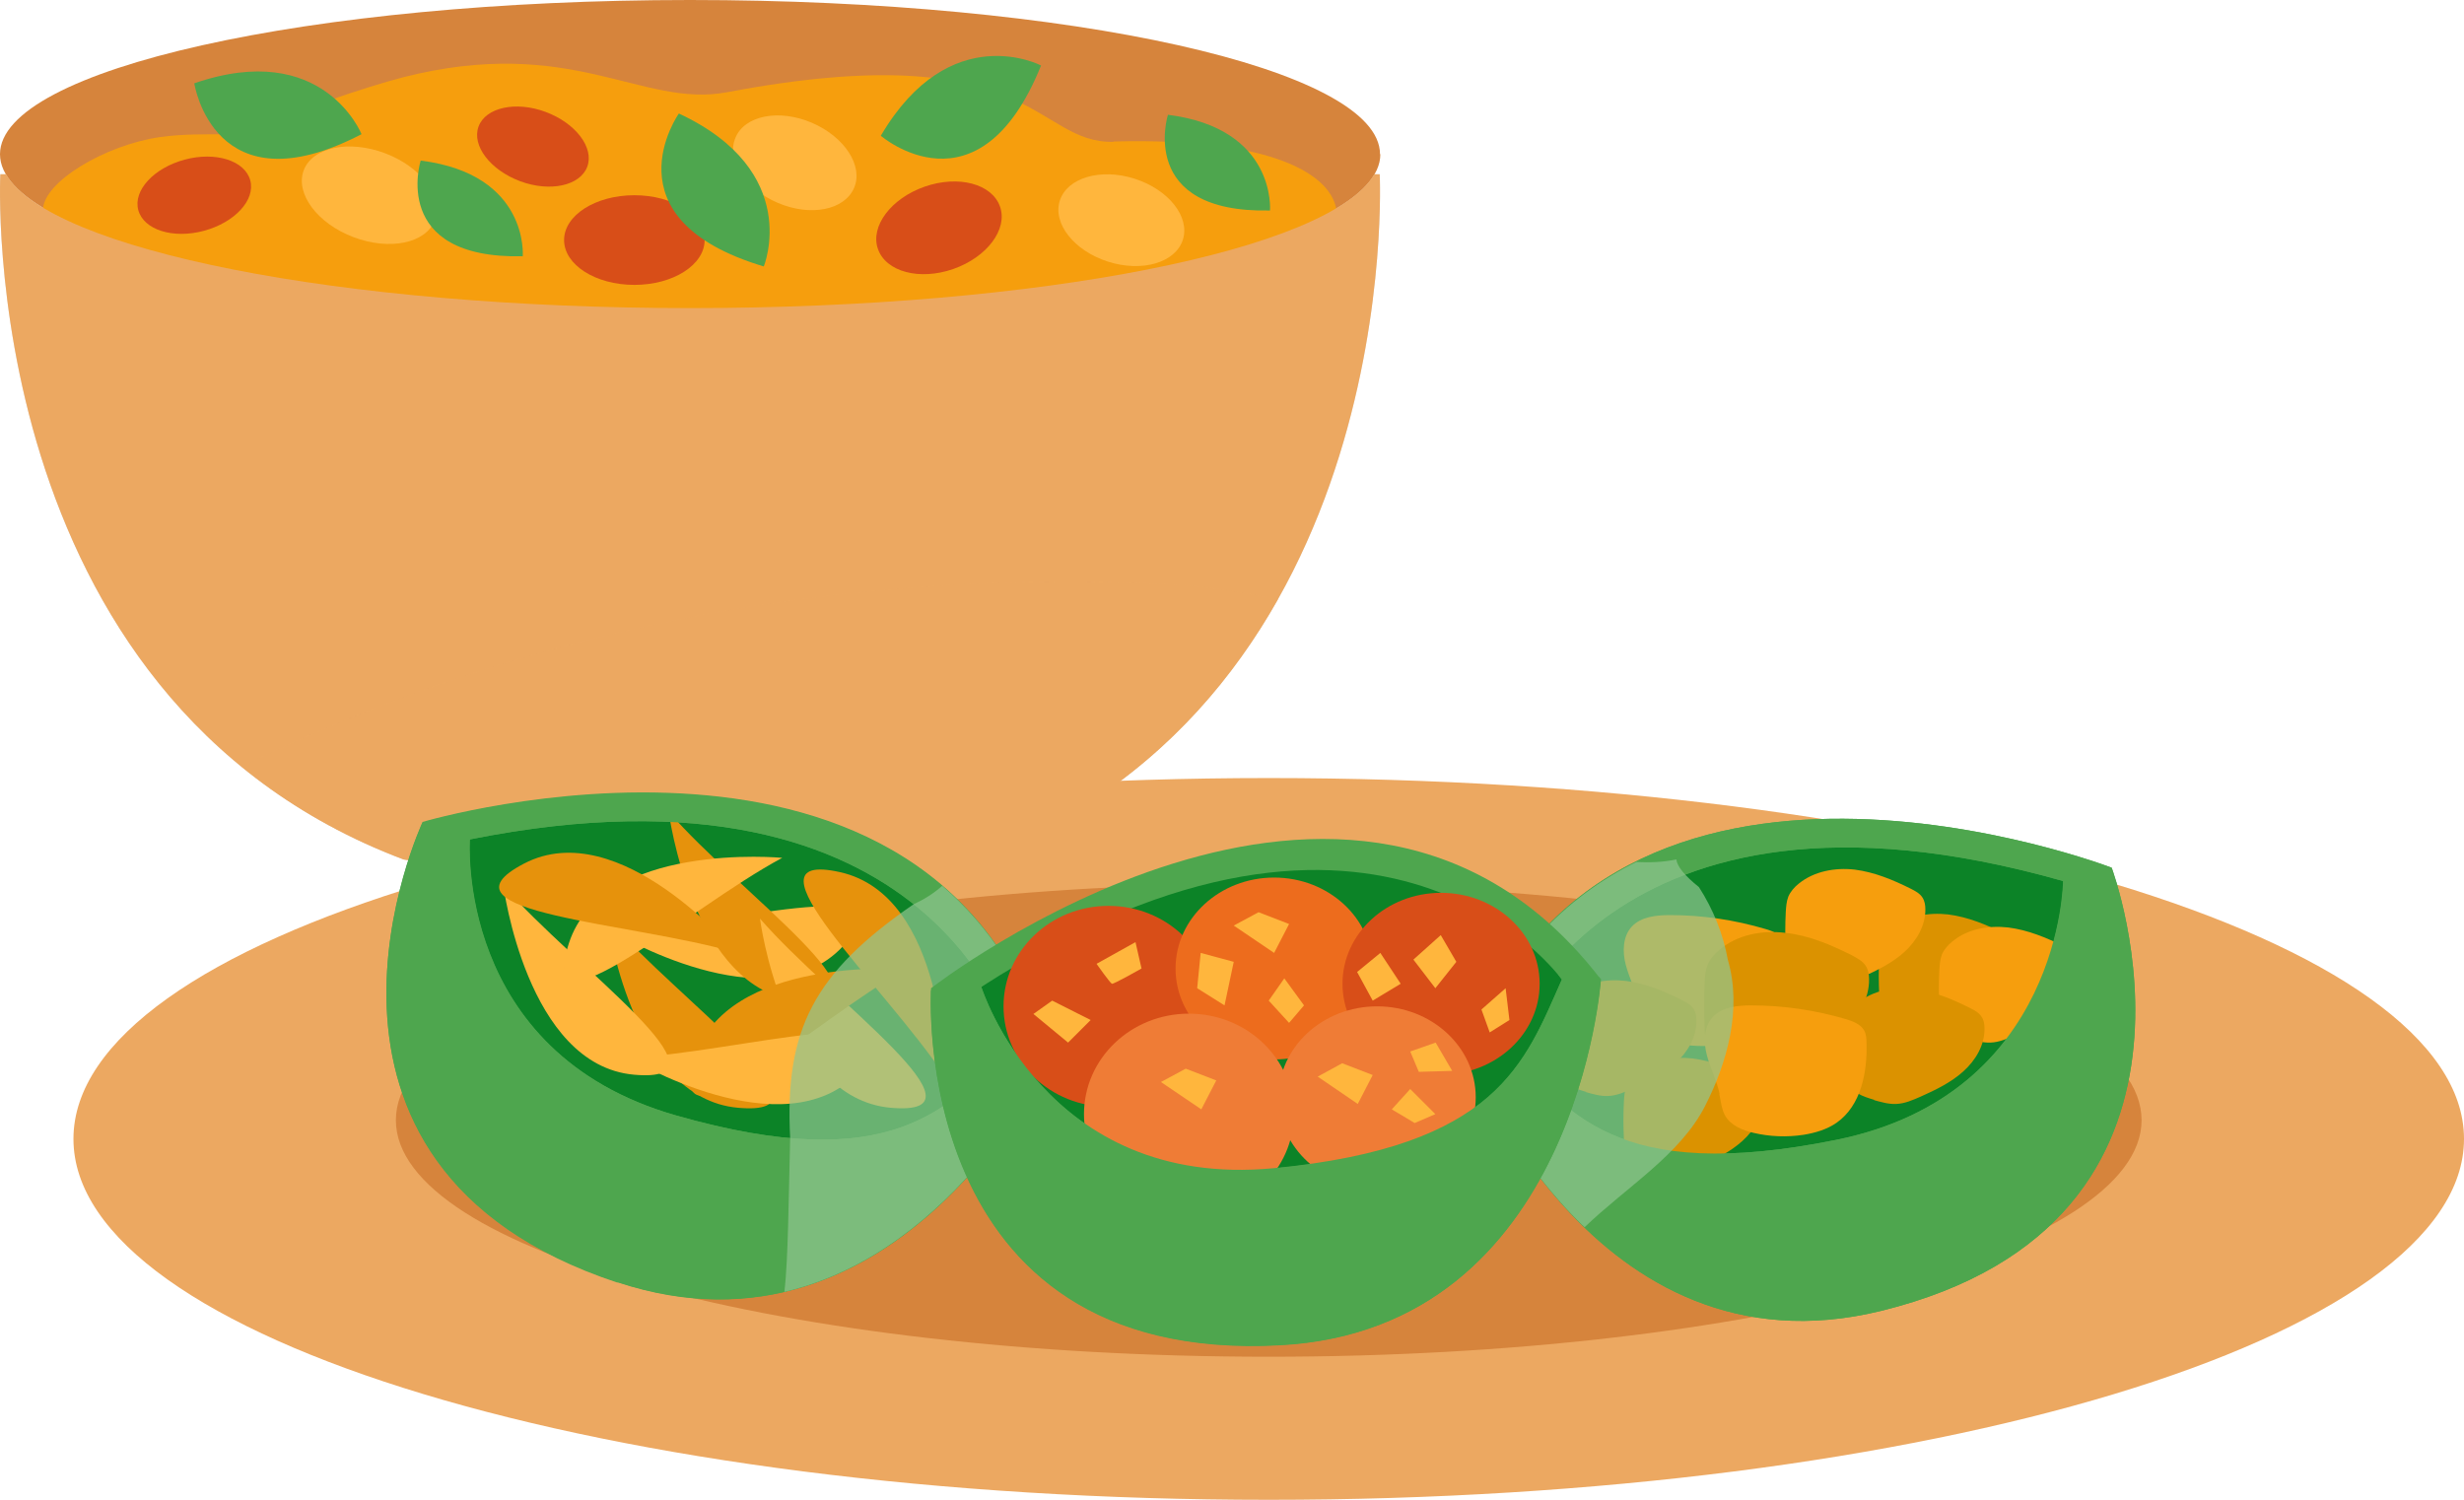 <?xml version="1.0" encoding="UTF-8"?> <svg xmlns="http://www.w3.org/2000/svg" viewBox="0 0 77.49 47.17"><defs><style> .cls-1 { fill: #f69e0d; } .cls-2 { fill: #0c8327; } .cls-3 { fill: #e6920c; } .cls-4 { fill: #e2e2e2; } .cls-5 { isolation: isolate; } .cls-6 { fill: #4ea64e; } .cls-7 { fill: #eca861; } .cls-8 { fill: #ed6c1d; } .cls-9 { fill: #ef7c36; } .cls-10 { fill: #90c790; opacity: .7; } .cls-10, .cls-11 { mix-blend-mode: multiply; } .cls-12 { fill: #d6843c; } .cls-13 { fill: #ffb63d; } .cls-11 { opacity: .5; } .cls-14 { fill: #db9200; } .cls-15 { fill: #d84e18; } </style></defs><g class="cls-5"><g id="Layer_2" data-name="Layer 2"><g id="Layer_1-2" data-name="Layer 1"><g><g><path class="cls-4" d="m43.4,5.48H.01s-.83,16.45,12.68,21.55c0,0,4.86.77,9.01.77s9.01-.77,9.01-.77c13.51-5.1,12.68-21.55,12.68-21.55Z"></path><path class="cls-12" d="m43.41,4.85c0,2.68-9.72,4.85-21.7,4.85S0,7.52,0,4.85,9.72,0,21.7,0s21.7,2.17,21.7,4.85Z"></path><path class="cls-1" d="m35.03,4.46c-2.52.07-2.5-3.39-12.16-1.56-2.69.51-4.88-1.82-10.19-.47-1.21.31-3.7,1.16-4.34,1.57-.6.38-1.83.11-3.3.31-1.74.25-3.69,1.42-3.69,2.3,0,2.98,9.72,5.55,20.74,5.55s19.95-2.42,19.95-5.4c0-1.09-1.64-2.45-7.02-2.31Z"></path><path class="cls-7" d="m43.22,5.48c-1.39,2.38-10.49,4.21-21.51,4.21S1.58,7.86.19,5.48H.01s-.83,16.45,12.68,21.55c0,0,4.86.77,9.01.77s9.01-.77,9.01-.77c13.51-5.1,12.68-21.55,12.68-21.55h-.18Z"></path><g class="cls-11"><path class="cls-7" d="m36.99,18.39c-10.21-.53-20.29,1.27-29.39,5.72,1.42,1.16,3.1,2.17,5.09,2.92,0,0,4.86.77,9.01.77s9.01-.77,9.01-.77c4.66-1.76,7.61-4.87,9.48-8.18-1.15-.22-2.25-.41-3.21-.46Z"></path></g><path class="cls-15" d="m22.16,7.55c0,.78-.99,1.41-2.21,1.41s-2.21-.63-2.21-1.41.99-1.41,2.21-1.41,2.21.63,2.21,1.41Z"></path><path class="cls-13" d="m13.68,6.92c-.28.73-1.42.97-2.56.54-1.14-.43-1.84-1.37-1.57-2.1.27-.73,1.42-.97,2.56-.54,1.14.43,1.84,1.37,1.57,2.1Z"></path><path class="cls-15" d="m7.87,5.67c.17.62-.49,1.33-1.46,1.59-.97.26-1.89-.03-2.06-.65-.17-.62.49-1.33,1.46-1.59.97-.26,1.89.03,2.06.65Z"></path><path class="cls-15" d="m18.47,5.24c-.22.6-1.17.81-2.11.46-.94-.35-1.53-1.12-1.31-1.72.22-.6,1.17-.81,2.11-.46.94.35,1.53,1.12,1.31,1.72Z"></path><path class="cls-15" d="m31.45,6.5c.25.71-.41,1.59-1.47,1.96-1.06.37-2.12.09-2.37-.63-.25-.71.41-1.59,1.47-1.96,1.06-.37,2.12-.09,2.37.63Z"></path><path class="cls-13" d="m37.2,7.54c-.23.72-1.28,1.03-2.35.69-1.07-.34-1.75-1.2-1.52-1.92.23-.72,1.28-1.03,2.35-.69,1.07.34,1.75,1.2,1.52,1.92Z"></path><path class="cls-13" d="m26.86,5.91c-.3.7-1.37.91-2.4.47-1.03-.44-1.63-1.36-1.33-2.05.29-.7,1.37-.91,2.4-.47,1.03.44,1.63,1.36,1.33,2.05Z"></path><path class="cls-6" d="m13.23,5.05s-.98,3.1,3.21,3.01c0,0,.21-2.58-3.21-3.01Z"></path><path class="cls-6" d="m36.73,3.61s-.98,3.1,3.21,3.01c0,0,.21-2.58-3.21-3.01Z"></path><path class="cls-6" d="m21.35,3.57s-2.35,3.31,2.67,4.81c0,0,1.23-2.99-2.67-4.81Z"></path><path class="cls-6" d="m27.7,4.27s3.08,2.65,5.04-2.21c0,0-2.86-1.5-5.04,2.21Z"></path><path class="cls-6" d="m6.11,2.62s.61,4.02,5.26,1.6c0,0-1.2-3-5.26-1.6Z"></path></g><g><g><path class="cls-7" d="m77.49,35.82c0,6.27-16.83,11.35-37.59,11.35S2.31,42.09,2.31,35.82s16.83-11.35,37.59-11.35,37.59,5.08,37.59,11.35Z"></path><path class="cls-12" d="m67.35,35.23c0,4.11-12.29,7.44-27.45,7.44s-27.45-3.33-27.45-7.44,12.29-7.44,27.45-7.44,27.45,3.33,27.45,7.44Z"></path></g><path class="cls-6" d="m46.17,33.15s3.91,10.3,12.98,8.08c11.43-2.8,7.26-13.94,7.26-13.94,0,0-15.76-6.06-20.24,5.86Z"></path><path class="cls-2" d="m47.35,32.8s3.08-9.2,17.54-5.09c0,0-.05,6.71-7.14,8.14-6.93,1.4-8.51-.88-10.4-3.05Z"></path><path class="cls-1" d="m51.52,31.56c.05.24.07.49.19.7.18.31.54.45.89.53.51.12,1.05.14,1.57.06.37-.06.74-.17,1.04-.38.77-.54.97-1.59.94-2.52,0-.13-.01-.27-.08-.39-.11-.19-.33-.28-.54-.34-.98-.29-1.99-.44-3.01-.44-.43,0-.91.05-1.2.36-.29.31-.3.8-.19,1.21.11.41.31.8.4,1.21Z"></path><path class="cls-14" d="m60.02,32.26c.22.06.45.13.69.12.27-.01.52-.12.77-.23.47-.21.95-.44,1.34-.79.39-.35.68-.83.67-1.36,0-.13-.02-.25-.09-.36-.08-.13-.23-.21-.37-.28-.56-.28-1.14-.52-1.76-.6-.62-.07-1.28.04-1.76.44-.14.11-.26.25-.33.42-.06.16-.07.33-.08.49-.02.39-.02.78,0,1.17,0,.14.01.28.06.41.14.33.52.46.86.56Z"></path><path class="cls-14" d="m51.99,36.79c.22.06.45.13.69.12.27-.01.52-.12.77-.23.47-.21.95-.44,1.34-.79s.68-.83.67-1.36c0-.13-.02-.25-.09-.36-.08-.13-.23-.21-.37-.28-.56-.28-1.14-.52-1.76-.6-.62-.07-1.28.04-1.76.44-.14.11-.26.25-.33.42-.06.16-.07.33-.08.49-.02.39-.02.78,0,1.17,0,.14.01.28.06.41.14.33.52.46.86.56Z"></path><path class="cls-1" d="m61.91,32.67c.22.06.45.13.69.12.27-.01.52-.12.77-.23.47-.21.95-.44,1.34-.79.39-.35.68-.84.67-1.36,0-.13-.02-.26-.09-.36-.09-.13-.23-.21-.37-.28-.56-.28-1.14-.52-1.76-.6-.62-.07-1.28.04-1.76.44-.14.11-.26.25-.33.41-.06.16-.07.33-.08.49-.02.39-.02.78,0,1.17,0,.14.01.28.06.41.14.33.52.46.86.56Z"></path><path class="cls-14" d="m58.94,34.6c.22.06.45.13.69.12.27-.01.52-.12.77-.23.47-.21.95-.44,1.34-.79s.68-.83.67-1.36c0-.13-.02-.26-.09-.36-.08-.13-.23-.21-.37-.28-.56-.28-1.14-.52-1.76-.6-.62-.07-1.28.04-1.76.44-.14.11-.26.25-.33.42-.06.16-.07.33-.08.49-.02.39-.02.78,0,1.17,0,.14.01.28.06.41.14.33.52.46.86.56Z"></path><path class="cls-1" d="m57.08,30.85c.22.06.45.13.69.12.27-.01.52-.12.77-.23.47-.21.95-.44,1.34-.79.39-.35.68-.84.67-1.36,0-.12-.02-.25-.09-.36-.08-.13-.23-.21-.37-.28-.56-.28-1.14-.52-1.76-.6-.62-.07-1.28.05-1.76.44-.14.11-.26.25-.33.41-.06.16-.07.33-.08.49-.02.39-.02.78,0,1.17,0,.14.01.28.06.41.14.33.52.46.86.56Z"></path><path class="cls-14" d="m49.88,34.35c.22.06.45.13.69.12.27-.01.52-.12.77-.23.47-.21.95-.44,1.34-.79.39-.35.68-.83.67-1.36,0-.13-.02-.26-.09-.36-.08-.13-.23-.21-.37-.28-.56-.28-1.14-.52-1.76-.6-.62-.07-1.28.04-1.76.44-.14.11-.26.25-.33.42-.06.16-.07.33-.08.49-.02.39-.02.78,0,1.17,0,.14.01.28.06.41.14.33.52.46.86.56Z"></path><path class="cls-14" d="m54.7,33.46c.26.08.54.15.81.14.32-.01.62-.15.9-.28.56-.25,1.12-.52,1.58-.93.46-.41.8-.98.79-1.6,0-.15-.03-.3-.11-.42-.1-.15-.27-.24-.44-.33-.66-.33-1.34-.62-2.07-.7-.73-.09-1.51.05-2.07.52-.16.13-.31.29-.39.49-.07.18-.09.38-.09.58-.02.46-.02.92,0,1.38,0,.17.01.33.08.49.16.38.61.54,1.01.66Z"></path><path class="cls-1" d="m54.07,34.4c.05.24.07.49.19.7.18.3.54.45.89.53.51.12,1.05.14,1.57.06.37-.06.74-.17,1.04-.38.77-.54.97-1.59.94-2.52,0-.13-.01-.27-.08-.39-.11-.19-.33-.27-.54-.34-.98-.29-1.99-.44-3.01-.44-.43,0-.91.05-1.2.36-.29.31-.3.8-.19,1.21.11.41.31.8.4,1.21Z"></path><path class="cls-6" d="m66.41,27.29s-15.76-6.06-20.24,5.86c0,0,3.91,10.3,12.98,8.08,11.43-2.8,7.26-13.94,7.26-13.94Zm-8.67,8.56c-6.93,1.4-8.51-.88-10.4-3.05,0,0,3.08-9.2,17.54-5.09,0,0-.05,6.71-7.14,8.14Z"></path><path class="cls-10" d="m49.83,38.6c1.32-1.27,3.01-2.28,3.79-3.81.7-1.37,1.17-3.05.72-4.6-.15-.82-.46-1.59-.91-2.29-.46-.37-.69-.66-.71-.87-.43.09-.85.1-1.26.08-2.2,1.09-4.12,2.96-5.28,6.05h0s.19.49.57,1.24c.06.11.11.22.18.33.57,1.05,1.48,2.46,2.75,3.72.05.05.1.1.16.15Z"></path><path class="cls-6" d="m33,33.3s-4.71,9.96-13.58,7.02c-11.18-3.7-6.13-14.47-6.13-14.47,0,0,16.19-4.8,19.71,7.44Z"></path><path class="cls-2" d="m31.86,32.86s-2.34-9.41-17.08-6.46c0,0-.48,6.69,6.48,8.68,6.8,1.94,8.56-.2,10.6-2.22Z"></path><path class="cls-13" d="m19.28,29.31s4.88,2.94,7.21.47-3.82-.62-7.21-.47Z"></path><path class="cls-3" d="m19.1,28.89s.73,5.65,4.11,5.95c3.38.3-1.88-3.38-4.11-5.95Z"></path><path class="cls-3" d="m21.03,25.53s.73,5.65,4.11,5.95c3.38.3-1.88-3.38-4.11-5.95Z"></path><path class="cls-6" d="m19.42,40.33c8.87,2.93,13.58-7.02,13.58-7.02-3.52-12.24-19.71-7.44-19.71-7.44,0,0-5.05,10.77,6.13,14.47Zm-4.65-13.93c14.74-2.95,17.08,6.46,17.08,6.46-2.05,2.02-3.81,4.16-10.6,2.22-6.96-1.99-6.48-8.68-6.48-8.68Z"></path><path class="cls-13" d="m15.83,27.85s.73,5.65,4.11,5.95c3.38.3-1.88-3.38-4.11-5.95Z"></path><path class="cls-13" d="m23.9,28.89s.73,5.65,4.11,5.95c3.38.3-1.88-3.38-4.11-5.95Z"></path><path class="cls-3" d="m29.72,33.86s.02-5.69-3.3-6.43c-3.31-.74,1.42,3.6,3.3,6.43Z"></path><path class="cls-13" d="m24.6,26.98s-5.67-.54-6.71,2.69,3.71-1.09,6.71-2.69Z"></path><path class="cls-3" d="m28.49,30.48s-5.68-.43-6.65,2.82,3.69-1.16,6.65-2.82Z"></path><path class="cls-3" d="m23.14,29.96s-3.65-4.37-6.66-2.8c-3.01,1.57,3.4,1.84,6.66,2.8Z"></path><path class="cls-13" d="m19.77,33.27s4.88,2.94,7.21.47c2.33-2.46-3.82-.62-7.21-.47Z"></path><path class="cls-10" d="m29.62,27.87c-.26.23-.56.42-.89.57-3.14,2.16-4.06,3.95-3.88,7.35-.05,1.92-.06,3.77-.18,4.84,5.46-1.28,8.33-7.33,8.33-7.33-.7-2.43-1.9-4.18-3.37-5.44Z"></path><path class="cls-6" d="m50.34,30.81s-.75,10.99-10.07,11.5c-11.76.64-10.99-11.23-10.99-11.23,0,0,13.32-10.38,21.07-.27Z"></path><path class="cls-2" d="m49.12,30.81s-5.62-7.91-18.26.23c0,0,2,6.4,9.2,5.71,7.04-.67,7.89-3.31,9.06-5.94Z"></path><path class="cls-15" d="m38.16,31.65c0,1.74-1.48,3.16-3.3,3.16s-3.3-1.41-3.3-3.16,1.48-3.16,3.3-3.16,3.3,1.41,3.3,3.16Z"></path><path class="cls-8" d="m43.17,30.46c0,1.58-1.39,2.86-3.1,2.86s-3.1-1.28-3.1-2.86,1.39-2.86,3.1-2.86,3.1,1.28,3.1,2.86Z"></path><path class="cls-9" d="m40.69,35.04c0,1.74-1.48,3.16-3.3,3.16s-3.3-1.41-3.3-3.16,1.48-3.16,3.3-3.16,3.3,1.41,3.3,3.16Z"></path><path class="cls-15" d="m48.42,30.94c0,1.58-1.39,2.86-3.1,2.86s-3.1-1.28-3.1-2.86,1.39-2.86,3.1-2.86,3.1,1.28,3.1,2.86Z"></path><path class="cls-9" d="m46.41,34.51c0,1.58-1.39,2.86-3.1,2.86s-3.1-1.28-3.1-2.86,1.39-2.86,3.1-2.86,3.1,1.28,3.1,2.86Z"></path><path class="cls-6" d="m50.04,30.75c-.37,0-.71-.04-1.04-.1.08.1.12.15.12.15-1.17,2.63-2.02,5.26-9.06,5.94-7.21.69-9.2-5.71-9.2-5.71.03-.02.06-.04.1-.06-.44.12-.92.19-1.45.19-.08,0-.15,0-.23-.01-.04,1-.21,11.76,11,11.15,9.32-.51,10.07-11.5,10.07-11.5-.02-.02-.04-.04-.06-.07-.08,0-.17.01-.25.01Z"></path><polygon class="cls-13" points="42.21 33.44 41.44 33.86 42.7 34.72 43.17 33.81 42.21 33.44"></polygon><polygon class="cls-13" points="37.29 33.61 36.51 34.03 37.78 34.89 38.25 33.98 37.29 33.61"></polygon><polygon class="cls-13" points="39.58 28.69 38.8 29.11 40.07 29.97 40.54 29.06 39.58 28.69"></polygon><polygon class="cls-13" points="44.62 33.71 45.67 33.68 45.15 32.79 44.35 33.07 44.62 33.71"></polygon><polygon class="cls-13" points="43.77 34.89 44.49 35.32 45.14 35.04 44.35 34.25 43.77 34.89"></polygon><polygon class="cls-13" points="45.31 29.41 44.45 30.18 45.14 31.08 45.8 30.25 45.31 29.41"></polygon><polygon class="cls-13" points="47.35 31.08 46.59 31.75 46.85 32.47 47.47 32.08 47.35 31.08"></polygon><polygon class="cls-13" points="43.41 29.97 42.68 30.57 43.17 31.47 44.05 30.94 43.41 29.97"></polygon><polygon class="cls-13" points="40.39 30.77 39.9 31.47 40.54 32.17 41.01 31.62 40.39 30.77"></polygon><polygon class="cls-13" points="37.76 29.97 37.65 31.08 38.51 31.62 38.8 30.25 37.76 29.97"></polygon><polygon class="cls-13" points="33.09 31.47 32.5 31.89 33.59 32.79 34.3 32.08 33.09 31.47"></polygon><path class="cls-13" d="m34.49,30.32s.43.61.48.62c.05.02.93-.48.93-.48l-.19-.83-1.22.68Z"></path></g></g></g></g></g></svg> 